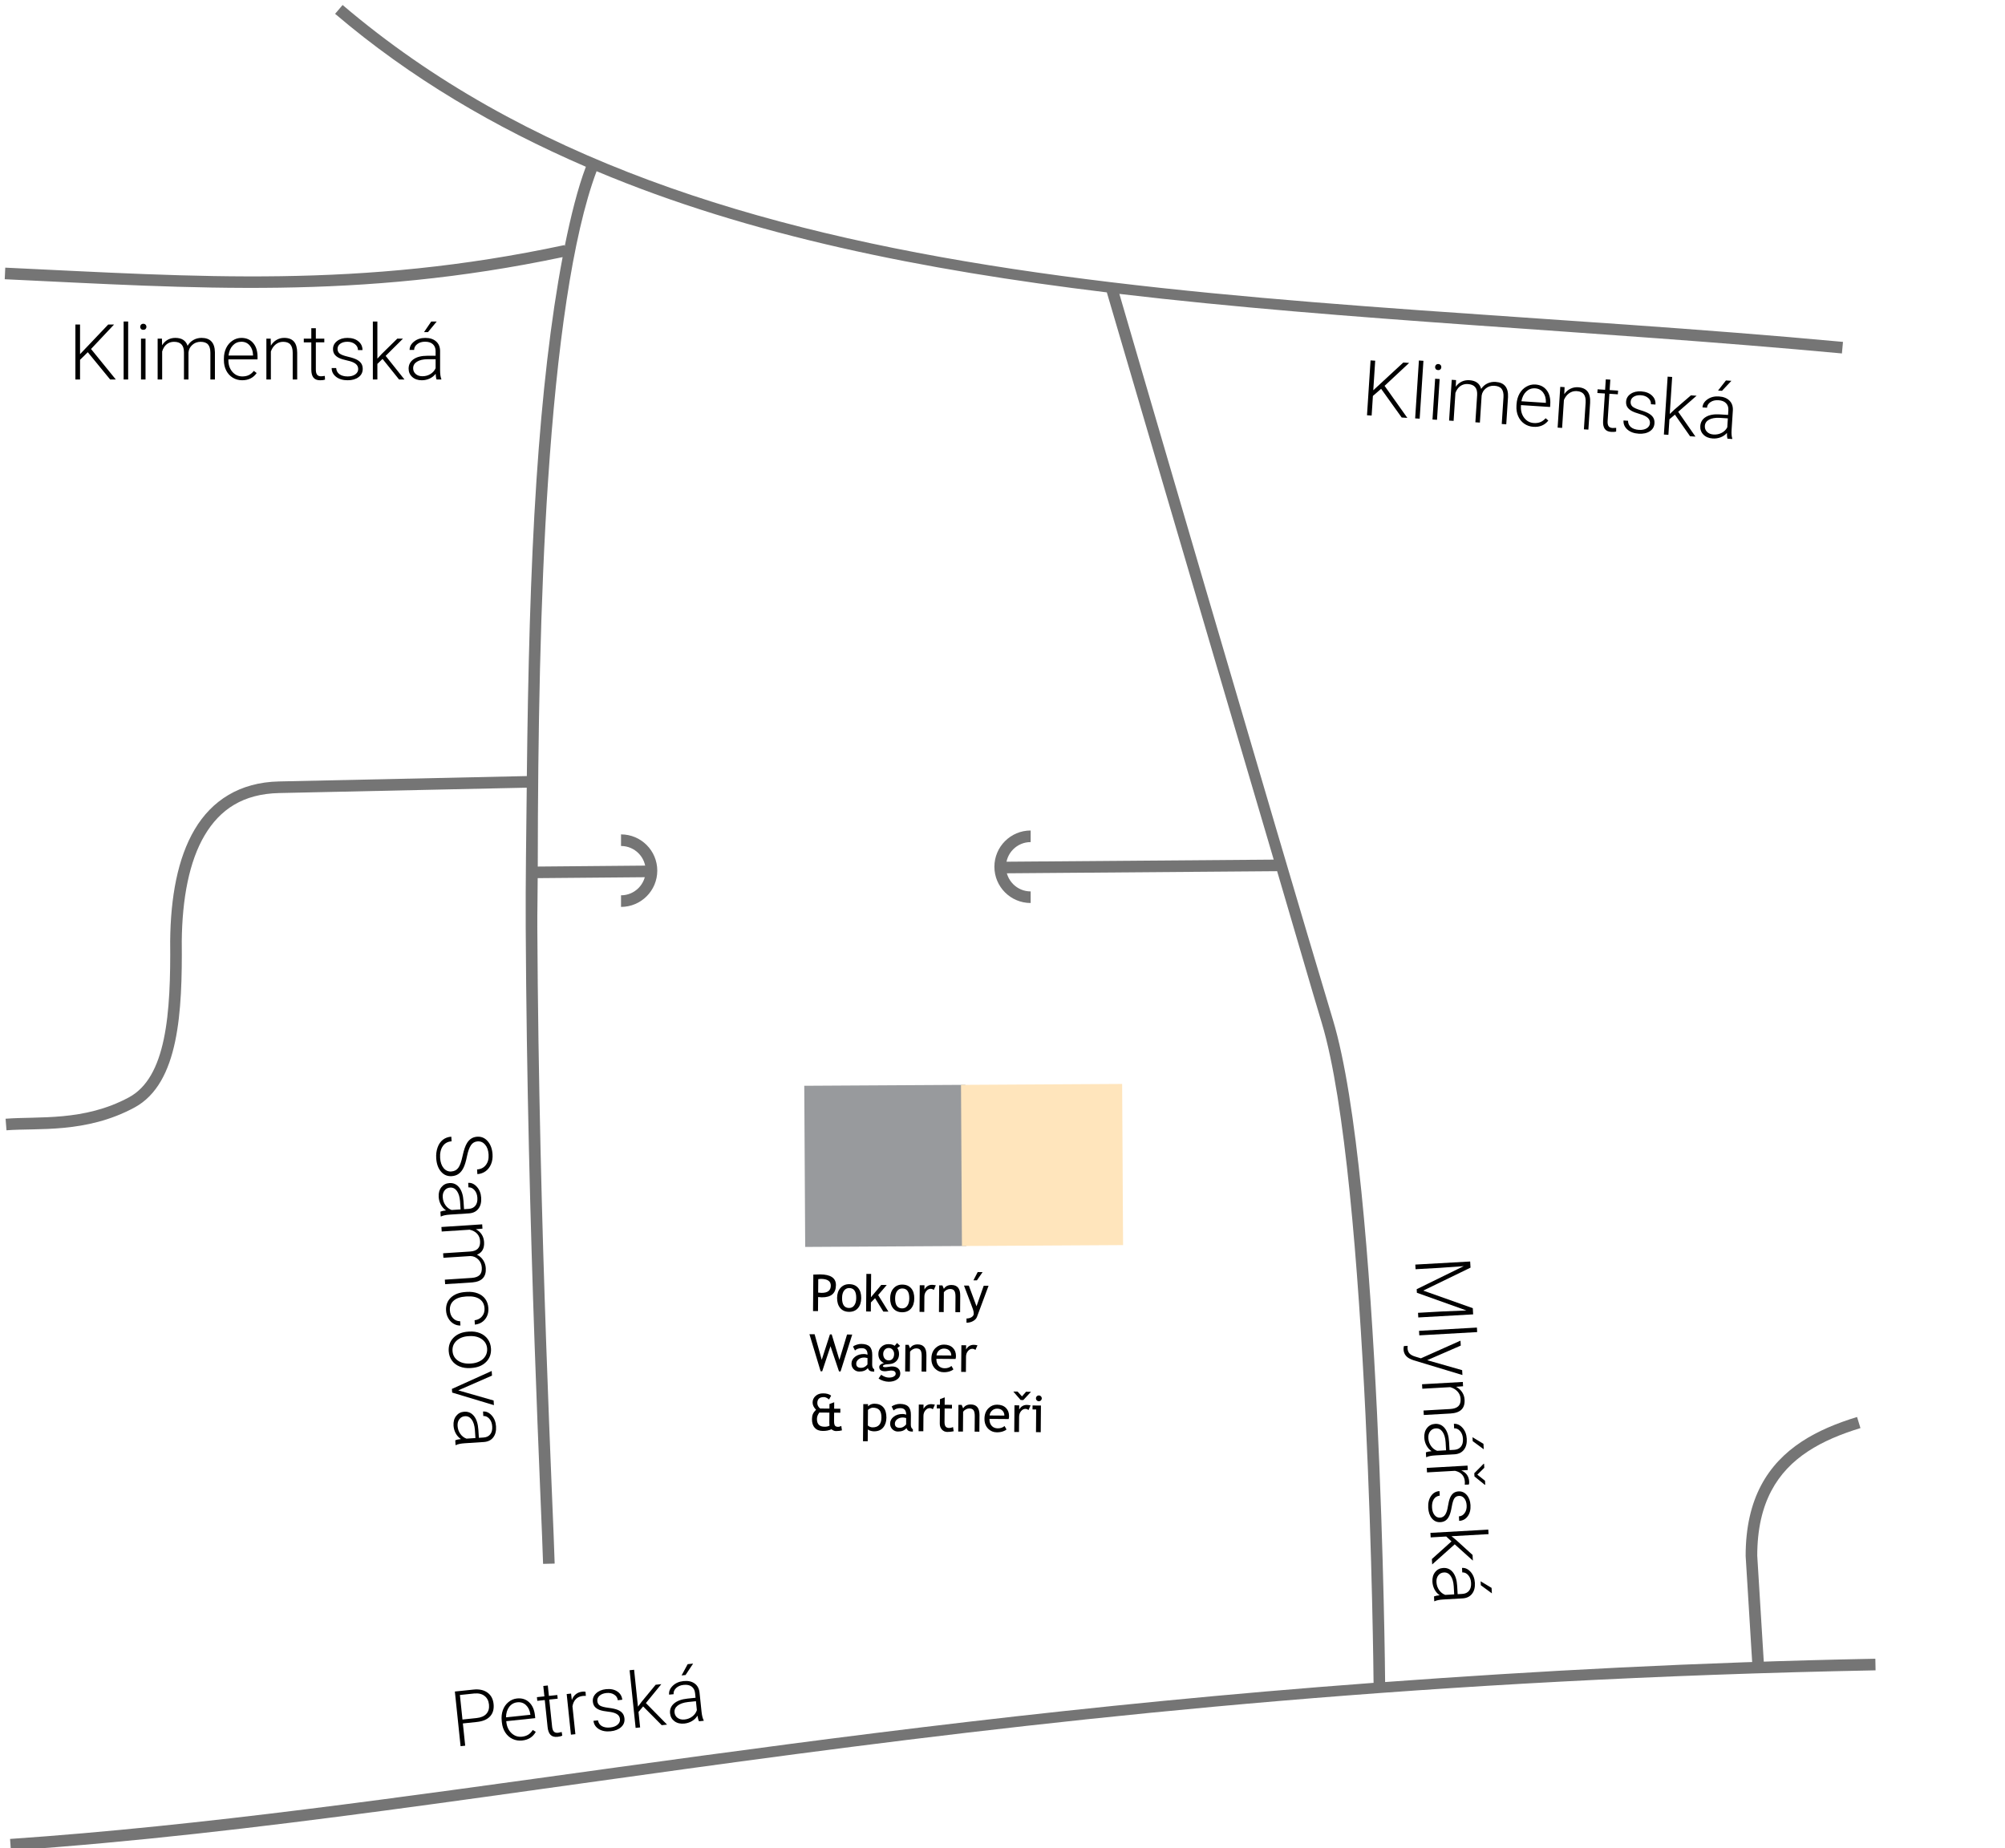 <?xml version="1.0" encoding="UTF-8" standalone="no"?>
<svg
   xmlns:dc="http://purl.org/dc/elements/1.1/"
   xmlns:cc="http://creativecommons.org/ns#"
   xmlns:rdf="http://www.w3.org/1999/02/22-rdf-syntax-ns#"
   xmlns:svg="http://www.w3.org/2000/svg"
   xmlns="http://www.w3.org/2000/svg"
   xmlns:sodipodi="http://sodipodi.sourceforge.net/DTD/sodipodi-0.dtd"
   xmlns:inkscape="http://www.inkscape.org/namespaces/inkscape"
   width="191.956mm"
   height="176.931mm"
   viewBox="0 0 191.956 176.931"
   version="1.1"
   id="svg8"
   inkscape:version="1.0 (4035a4fb49, 2020-05-01)"
   sodipodi:docname="mapa-pw-b.svg"
   inkscape:export-filename="C:\Users\petrs\Desktop\mapa.png"
   inkscape:export-xdpi="132.36116"
   inkscape:export-ydpi="132.36116">
  <defs
     id="defs2" />
  <sodipodi:namedview
     fit-margin-bottom="0"
     fit-margin-right="0"
     fit-margin-left="0"
     fit-margin-top="0"
     id="base"
     pagecolor="#ffffff"
     bordercolor="#666666"
     borderopacity="1.0"
     inkscape:pageopacity="0.0"
     inkscape:pageshadow="2"
     inkscape:zoom="0.6388177"
     inkscape:cx="250.86768"
     inkscape:cy="280.52496"
     inkscape:document-units="mm"
     inkscape:current-layer="layer1"
     inkscape:document-rotation="0"
     showgrid="false"
     inkscape:window-width="1920"
     inkscape:window-height="1017"
     inkscape:window-x="1912"
     inkscape:window-y="-8"
     inkscape:window-maximized="1" />
  <g
     transform="translate(-17.374,-100.02)"
     inkscape:label="Vrstva 1"
     inkscape:groupmode="layer"
     id="layer1">
    <path
       id="path951"
       d="m 50.175,100.498 -0.719,0.846 c 7.23,6.157 15.311,10.881 24.008,14.64 -0.781,2.071 -1.436,4.702 -2.026,7.608 l -0.025,-0.111 c -19.604,4.192 -35.023,3.033 -53.535,2.16 l -0.051,1.109 c 18.361,0.866 33.852,2.002 53.412,-2.117 -1.13,5.93 -1.958,13.137 -2.504,21.349 -0.582,8.754 -0.812,18.482 -0.922,28.33 l -23.736,0.514 c -3.759,0.082 -6.432,1.833 -8.067,4.596 -1.635,2.763 -2.301,6.492 -2.344,10.686 v 0.006 0.006 c 0.032,3.416 -0.052,6.718 -0.613,9.378 -0.561,2.66 -1.576,4.621 -3.336,5.569 -4.309,2.323 -8.622,1.798 -11.808,2.047 l 0.086,1.106 c 2.974,-0.232 7.607,0.326 12.249,-2.176 2.163,-1.166 3.301,-3.499 3.895,-6.317 0.594,-2.818 0.669,-6.178 0.637,-9.618 0.043,-4.076 0.712,-7.629 2.188,-10.122 1.477,-2.496 3.696,-3.976 7.135,-4.051 l 23.705,-0.514 c -0.044,4.465 -0.121,8.923 -0.098,13.368 0.151,29.256 1.553,56.544 1.662,60.936 l 1.109,-0.027 c -0.112,-4.512 -1.509,-31.691 -1.66,-60.915 -0.008,-1.564 0.035,-3.13 0.035,-4.702 l 10.417,-0.09 -0.01,-1.111 -10.399,0.092 c 0.011,-12.754 0.234,-25.632 0.984,-36.917 0.849,-12.774 2.331,-23.481 4.647,-29.647 14.694,6.182 31.272,9.465 48.849,11.599 0.13,0.444 9.334,31.802 15.978,54.301 l -25.676,0.201 0.008,1.109 25.994,-0.203 c 1.754,5.934 3.125,10.71 4.282,14.556 2.227,7.401 3.497,23.389 4.176,37.444 0.665,13.773 0.77,25.224 0.775,25.699 -55.979,4.153 -93.203,12.372 -130.539,14.943 l 0.076,1.109 c 47.276,-3.257 93.618,-15.607 178.524,-17.249 l -0.021,-1.111 c -17.234,0.333 -32.542,1.182 -46.933,2.231 -0.005,-0.532 -0.108,-11.914 -0.772,-25.676 -0.68,-14.08 -1.905,-30.003 -4.223,-37.71 -5.52,-18.349 -20.093,-68.277 -20.449,-69.499 21.969,2.593 45.455,3.501 69.177,5.7 l 0.102,-1.106 C 138.765,127.644 84.793,129.977 50.175,100.498 Z M 195.167,235.666 c -1.915,0.585 -3.734,1.324 -5.319,2.369 -1.585,1.045 -2.935,2.403 -3.877,4.192 -0.942,1.789 -1.472,4 -1.471,6.731 v 0.016 l 0.627,10.204 1.109,-0.068 -0.625,-10.153 c -4.9e-4,-2.588 0.497,-4.604 1.344,-6.213 0.847,-1.608 2.044,-2.82 3.504,-3.782 1.459,-0.962 3.18,-1.668 5.032,-2.233 z"
       style="color:#000000;font-style:normal;font-variant:normal;font-weight:normal;font-stretch:normal;font-size:medium;line-height:normal;font-family:sans-serif;font-variant-ligatures:normal;font-variant-position:normal;font-variant-caps:normal;font-variant-numeric:normal;font-variant-alternates:normal;font-variant-east-asian:normal;font-feature-settings:normal;font-variation-settings:normal;text-indent:0;text-align:start;text-decoration:none;text-decoration-line:none;text-decoration-style:solid;text-decoration-color:#000000;letter-spacing:normal;word-spacing:normal;text-transform:none;writing-mode:lr-tb;direction:ltr;text-orientation:mixed;dominant-baseline:auto;baseline-shift:baseline;text-anchor:start;white-space:normal;shape-padding:0;shape-margin:0;inline-size:0;clip-rule:nonzero;display:inline;overflow:visible;visibility:visible;opacity:1;isolation:auto;mix-blend-mode:normal;color-interpolation:sRGB;color-interpolation-filters:linearRGB;solid-color:#000000;solid-opacity:1;vector-effect:none;fill:#757575;fill-opacity:1;fill-rule:nonzero;stroke:none;stroke-width:1.11;stroke-linecap:butt;stroke-linejoin:miter;stroke-miterlimit:4;stroke-dasharray:none;stroke-dashoffset:0;stroke-opacity:1;color-rendering:auto;image-rendering:auto;shape-rendering:auto;text-rendering:auto;enable-background:accumulate;stop-color:#000000;stop-opacity:1" />
    <g
       transform="matrix(1.159,-0.272,0.272,1.159,-63.113,57.06)"
       id="g948">
      <rect
         y="124.158"
         x="131.571"
         height="12.959"
         width="12.959"
         id="rect1001"
         style="opacity:1;vector-effect:none;fill:#989a9d;fill-opacity:1;stroke:none;stroke-width:0.382;stroke-linecap:butt;stroke-linejoin:miter;stroke-miterlimit:4;stroke-dasharray:none;stroke-dashoffset:0;stroke-opacity:1;paint-order:stroke markers fill;stop-color:#000000;stop-opacity:1"
         transform="rotate(12.876)" />
      <rect
         style="opacity:1;vector-effect:none;fill:#ffe5bc;fill-opacity:1;stroke:none;stroke-width:0.382;stroke-linecap:butt;stroke-linejoin:miter;stroke-miterlimit:4;stroke-dasharray:none;stroke-dashoffset:0;stroke-opacity:1;paint-order:stroke markers fill;stop-color:#000000;stop-opacity:1"
         id="rect1003"
         width="12.959"
         height="12.959"
         x="144.176"
         y="124.158"
         transform="rotate(12.876)" />
      <g
         style="font-size:3.384px;line-height:1.15;font-family:'Caveat Brush';-inkscape-font-specification:'Caveat Brush';letter-spacing:0px;word-spacing:0px;stroke-width:0.085"
         id="text888-2"
         transform="matrix(1.177,0.286,-0.286,1.177,25.956,-66.442)"
         aria-label="Pokorný Wagner  &amp; partneři">
        <path
           id="path1180"
           style="font-style:normal;font-variant:normal;font-weight:normal;font-stretch:normal;font-family:'Trebuchet MS';-inkscape-font-specification:'Trebuchet MS';stroke-width:0.085"
           d="m 103.171,173.394 v 0.932 h -0.33 v -2.421 q 0.375,-0.017 0.453,-0.017 1.054,0 1.054,0.706 0,0.816 -0.932,0.816 -0.056,0 -0.245,-0.017 z m 0,-1.191 v 0.894 q 0.21,0.017 0.221,0.017 0.615,0 0.615,-0.484 0,-0.443 -0.656,-0.443 -0.066,0 -0.18,0.017 z" />
        <path
           id="path1182"
           style="font-style:normal;font-variant:normal;font-weight:normal;font-stretch:normal;font-family:'Trebuchet MS';-inkscape-font-specification:'Trebuchet MS';stroke-width:0.085"
           d="m 104.431,173.437 q 0,-0.41 0.22,-0.661 0.221,-0.253 0.582,-0.253 0.38,0 0.59,0.243 0.21,0.241 0.21,0.671 0,0.428 -0.215,0.676 -0.215,0.246 -0.585,0.246 -0.378,0 -0.59,-0.25 -0.212,-0.25 -0.212,-0.673 z m 0.33,0 q 0,0.666 0.471,0.666 0.22,0 0.344,-0.178 0.126,-0.178 0.126,-0.487 0,-0.658 -0.469,-0.658 -0.215,0 -0.344,0.175 -0.127,0.175 -0.127,0.482 z" />
        <path
           id="path1184"
           style="font-style:normal;font-variant:normal;font-weight:normal;font-stretch:normal;font-family:'Trebuchet MS';-inkscape-font-specification:'Trebuchet MS';stroke-width:0.085"
           d="m 107.508,174.326 -0.555,-0.886 -0.274,0.283 v 0.603 h -0.314 v -2.495 h 0.314 v 1.548 l 0.677,-0.823 h 0.367 l -0.567,0.673 0.692,1.097 z" />
        <path
           id="path1186"
           style="font-style:normal;font-variant:normal;font-weight:normal;font-stretch:normal;font-family:'Trebuchet MS';-inkscape-font-specification:'Trebuchet MS';stroke-width:0.085"
           d="m 107.954,173.437 q 0,-0.41 0.22,-0.661 0.221,-0.253 0.582,-0.253 0.38,0 0.59,0.243 0.21,0.241 0.21,0.671 0,0.428 -0.215,0.676 -0.215,0.246 -0.585,0.246 -0.378,0 -0.59,-0.25 -0.212,-0.25 -0.212,-0.673 z m 0.33,0 q 0,0.666 0.471,0.666 0.22,0 0.344,-0.178 0.126,-0.178 0.126,-0.487 0,-0.658 -0.469,-0.658 -0.215,0 -0.344,0.175 -0.127,0.175 -0.127,0.482 z" />
        <path
           id="path1188"
           style="font-style:normal;font-variant:normal;font-weight:normal;font-stretch:normal;font-family:'Trebuchet MS';-inkscape-font-specification:'Trebuchet MS';stroke-width:0.085"
           d="m 110.849,172.858 q -0.102,-0.071 -0.207,-0.071 -0.167,0 -0.292,0.154 -0.124,0.154 -0.124,0.37 v 1.015 h -0.314 v -1.77 h 0.314 v 0.283 q 0.172,-0.316 0.511,-0.316 0.084,0 0.243,0.03 z" />
        <path
           id="path1190"
           style="font-style:normal;font-variant:normal;font-weight:normal;font-stretch:normal;font-family:'Trebuchet MS';-inkscape-font-specification:'Trebuchet MS';stroke-width:0.085"
           d="m 112.292,174.326 v -1.029 q 0,-0.283 -0.086,-0.395 -0.084,-0.114 -0.284,-0.114 -0.107,0 -0.225,0.064 -0.117,0.064 -0.18,0.159 v 1.315 h -0.314 v -1.77 h 0.215 l 0.099,0.228 q 0.155,-0.261 0.507,-0.261 0.582,0 0.582,0.707 v 1.096 z" />
        <path
           id="path1192"
           style="font-style:normal;font-variant:normal;font-weight:normal;font-stretch:normal;font-family:'Trebuchet MS';-inkscape-font-specification:'Trebuchet MS';stroke-width:0.085"
           d="m 113.729,174.626 q -0.061,0.169 -0.258,0.281 -0.195,0.112 -0.436,0.112 v -0.281 q 0.197,0 0.337,-0.092 0.14,-0.091 0.14,-0.223 0,-0.145 -0.051,-0.286 -0.051,-0.142 -0.132,-0.35 l -0.479,-1.231 h 0.321 l 0.521,1.368 0.468,-1.368 h 0.321 z m 0.349,-2.974 -0.373,0.55 h -0.231 l 0.279,-0.55 z" />
        <path
           id="path1194"
           style="font-style:normal;font-variant:normal;font-weight:normal;font-stretch:normal;font-family:'Trebuchet MS';-inkscape-font-specification:'Trebuchet MS';stroke-width:0.085"
           d="m 104.701,178.32 h -0.104 l -0.577,-1.669 -0.539,1.669 h -0.104 l -0.763,-2.454 h 0.344 l 0.486,1.69 0.532,-1.69 h 0.116 l 0.525,1.687 0.494,-1.687 h 0.344 z" />
        <path
           id="path1196"
           style="font-style:normal;font-variant:normal;font-weight:normal;font-stretch:normal;font-family:'Trebuchet MS';-inkscape-font-specification:'Trebuchet MS';stroke-width:0.085"
           d="m 106.512,178.083 q -0.188,0.236 -0.577,0.236 -0.208,0 -0.362,-0.15 -0.152,-0.152 -0.152,-0.377 0,-0.269 0.235,-0.454 0.236,-0.187 0.601,-0.187 0.099,0 0.225,0.043 0,-0.43 -0.383,-0.43 -0.294,0 -0.453,0.159 l -0.132,-0.263 q 0.089,-0.073 0.246,-0.124 0.159,-0.053 0.302,-0.053 0.385,0 0.559,0.175 0.175,0.175 0.175,0.557 v 0.635 q 0,0.233 0.139,0.311 v 0.157 q -0.192,0 -0.288,-0.054 -0.094,-0.054 -0.136,-0.18 z m -0.03,-0.666 q -0.149,-0.033 -0.208,-0.033 -0.238,0 -0.388,0.122 -0.15,0.122 -0.15,0.289 0,0.276 0.326,0.276 0.238,0 0.421,-0.226 z" />
        <path
           id="path1198"
           style="font-style:normal;font-variant:normal;font-weight:normal;font-stretch:normal;font-family:'Trebuchet MS';-inkscape-font-specification:'Trebuchet MS';stroke-width:0.085"
           d="m 107.226,178.771 0.17,-0.251 q 0.274,0.183 0.506,0.183 0.213,0 0.335,-0.074 0.124,-0.073 0.124,-0.182 0,-0.215 -0.311,-0.215 -0.053,0 -0.192,0.026 -0.139,0.026 -0.216,0.026 -0.377,0 -0.377,-0.284 0,-0.088 0.088,-0.159 0.089,-0.071 0.22,-0.102 -0.373,-0.175 -0.373,-0.608 0,-0.278 0.193,-0.463 0.193,-0.185 0.478,-0.185 0.261,0 0.408,0.107 l 0.157,-0.188 0.205,0.193 -0.188,0.142 q 0.121,0.157 0.121,0.41 0,0.268 -0.167,0.449 -0.167,0.182 -0.438,0.208 l -0.259,0.026 q -0.046,0.005 -0.124,0.036 -0.078,0.03 -0.078,0.079 0,0.068 0.162,0.068 0.071,0 0.221,-0.025 0.15,-0.026 0.223,-0.026 0.261,0 0.406,0.126 0.147,0.124 0.147,0.345 0,0.245 -0.22,0.395 -0.218,0.15 -0.554,0.15 -0.172,0 -0.362,-0.061 -0.19,-0.061 -0.306,-0.149 z m 0.666,-2.034 q -0.164,0 -0.268,0.116 -0.102,0.116 -0.102,0.281 0,0.185 0.099,0.307 0.101,0.121 0.271,0.121 0.167,0 0.261,-0.117 0.094,-0.119 0.094,-0.311 0,-0.165 -0.102,-0.281 -0.101,-0.116 -0.253,-0.116 z" />
        <path
           id="path1200"
           style="font-style:normal;font-variant:normal;font-weight:normal;font-stretch:normal;font-family:'Trebuchet MS';-inkscape-font-specification:'Trebuchet MS';stroke-width:0.085"
           d="m 110.078,178.287 v -1.029 q 0,-0.283 -0.086,-0.395 -0.084,-0.114 -0.284,-0.114 -0.107,0 -0.225,0.065 -0.117,0.064 -0.18,0.159 v 1.315 h -0.314 v -1.77 h 0.215 l 0.099,0.228 q 0.155,-0.261 0.507,-0.261 0.582,0 0.582,0.707 v 1.096 z" />
        <path
           id="path1202"
           style="font-style:normal;font-variant:normal;font-weight:normal;font-stretch:normal;font-family:'Trebuchet MS';-inkscape-font-specification:'Trebuchet MS';stroke-width:0.085"
           d="m 112.33,177.432 h -1.276 q 0,0.311 0.17,0.478 0.15,0.145 0.387,0.145 0.269,0 0.449,-0.157 l 0.132,0.226 q -0.073,0.073 -0.223,0.126 -0.188,0.069 -0.42,0.069 -0.334,0 -0.567,-0.226 -0.259,-0.25 -0.259,-0.671 0,-0.438 0.266,-0.702 0.238,-0.236 0.563,-0.236 0.378,0 0.593,0.213 0.208,0.205 0.208,0.544 0,0.104 -0.025,0.192 z m -0.762,-0.684 q -0.21,0 -0.352,0.136 -0.135,0.129 -0.154,0.321 h 0.98 q 0,-0.19 -0.119,-0.317 -0.131,-0.139 -0.355,-0.139 z" />
        <path
           id="path1204"
           style="font-style:normal;font-variant:normal;font-weight:normal;font-stretch:normal;font-family:'Trebuchet MS';-inkscape-font-specification:'Trebuchet MS';stroke-width:0.085"
           d="m 113.645,176.819 q -0.102,-0.071 -0.207,-0.071 -0.167,0 -0.292,0.154 -0.124,0.154 -0.124,0.37 v 1.015 h -0.314 v -1.77 h 0.314 v 0.283 q 0.172,-0.316 0.511,-0.316 0.084,0 0.243,0.03 z" />
        <path
           id="path1206"
           style="font-style:normal;font-variant:normal;font-weight:normal;font-stretch:normal;font-family:'Trebuchet MS';-inkscape-font-specification:'Trebuchet MS';stroke-width:0.085"
           d="m 104.127,182.163 q -0.24,0.117 -0.578,0.117 -0.345,0 -0.534,-0.203 -0.188,-0.205 -0.188,-0.578 0,-0.192 0.056,-0.332 0.058,-0.14 0.21,-0.291 -0.233,-0.231 -0.233,-0.481 0,-0.253 0.19,-0.431 0.192,-0.18 0.512,-0.18 0.34,0 0.525,0.15 l -0.137,0.254 q -0.188,-0.157 -0.337,-0.157 -0.44,0 -0.44,0.397 0,0.215 0.192,0.364 h 0.615 v -0.302 l 0.314,-0.121 v 0.428 h 0.411 v 0.264 h -0.411 v 0.545 q 0,0.228 0.061,0.311 0.061,0.083 0.212,0.083 0.089,0 0.21,-0.061 l 0.045,0.292 q -0.173,0.05 -0.397,0.05 -0.154,0 -0.297,-0.117 z m -0.147,-0.435 v -0.668 h -0.666 q -0.157,0.202 -0.157,0.423 0,0.516 0.504,0.516 0.225,0 0.337,-0.081 -0.018,-0.076 -0.018,-0.19 z" />
        <path
           id="path1208"
           style="font-style:normal;font-variant:normal;font-weight:normal;font-stretch:normal;font-family:'Trebuchet MS';-inkscape-font-specification:'Trebuchet MS';stroke-width:0.085"
           d="m 106.54,182.15 v 0.791 h -0.314 v -2.464 h 0.314 v 0.145 q 0.178,-0.178 0.431,-0.178 0.377,0 0.587,0.235 0.21,0.235 0.21,0.687 0,0.403 -0.212,0.659 -0.211,0.254 -0.611,0.254 -0.112,0 -0.241,-0.04 -0.127,-0.04 -0.164,-0.091 z m 0,-1.291 v 1.031 q 0.03,0.045 0.126,0.086 0.096,0.04 0.187,0.04 0.585,0 0.585,-0.661 0,-0.335 -0.139,-0.491 -0.139,-0.155 -0.444,-0.155 -0.066,0 -0.162,0.046 -0.096,0.046 -0.152,0.104 z" />
        <path
           id="path1210"
           style="font-style:normal;font-variant:normal;font-weight:normal;font-stretch:normal;font-family:'Trebuchet MS';-inkscape-font-specification:'Trebuchet MS';stroke-width:0.085"
           d="m 109.109,182.044 q -0.188,0.236 -0.577,0.236 -0.208,0 -0.362,-0.15 -0.152,-0.152 -0.152,-0.377 0,-0.269 0.235,-0.454 0.236,-0.187 0.601,-0.187 0.099,0 0.225,0.043 0,-0.43 -0.383,-0.43 -0.294,0 -0.453,0.159 l -0.132,-0.263 q 0.089,-0.073 0.246,-0.124 0.159,-0.053 0.302,-0.053 0.385,0 0.559,0.175 0.175,0.175 0.175,0.557 v 0.635 q 0,0.233 0.139,0.311 v 0.157 q -0.192,0 -0.288,-0.054 -0.094,-0.054 -0.136,-0.18 z m -0.03,-0.666 q -0.149,-0.033 -0.208,-0.033 -0.238,0 -0.388,0.122 -0.15,0.122 -0.15,0.289 0,0.276 0.326,0.276 0.238,0 0.421,-0.226 z" />
        <path
           id="path1212"
           style="font-style:normal;font-variant:normal;font-weight:normal;font-stretch:normal;font-family:'Trebuchet MS';-inkscape-font-specification:'Trebuchet MS';stroke-width:0.085"
           d="m 110.849,180.78 q -0.102,-0.071 -0.207,-0.071 -0.167,0 -0.292,0.154 -0.124,0.154 -0.124,0.37 v 1.015 h -0.314 v -1.77 h 0.314 v 0.283 q 0.172,-0.316 0.511,-0.316 0.084,0 0.243,0.03 z" />
        <path
           id="path1214"
           style="font-style:normal;font-variant:normal;font-weight:normal;font-stretch:normal;font-family:'Trebuchet MS';-inkscape-font-specification:'Trebuchet MS';stroke-width:0.085"
           d="m 111.315,180.726 h -0.205 v -0.248 h 0.205 v -0.37 l 0.314,-0.121 v 0.491 h 0.486 v 0.248 h -0.486 v 0.879 q 0,0.223 0.074,0.317 0.076,0.094 0.243,0.094 0.121,0 0.25,-0.061 l 0.046,0.276 q -0.195,0.05 -0.428,0.05 -0.21,0 -0.355,-0.155 -0.144,-0.157 -0.144,-0.395 z" />
        <path
           id="path1216"
           style="font-style:normal;font-variant:normal;font-weight:normal;font-stretch:normal;font-family:'Trebuchet MS';-inkscape-font-specification:'Trebuchet MS';stroke-width:0.085"
           d="m 113.633,182.248 v -1.029 q 0,-0.283 -0.086,-0.395 -0.084,-0.114 -0.284,-0.114 -0.107,0 -0.225,0.064 -0.117,0.064 -0.18,0.159 v 1.315 h -0.314 v -1.77 h 0.215 l 0.099,0.228 q 0.155,-0.261 0.507,-0.261 0.582,0 0.582,0.707 v 1.096 z" />
        <path
           id="path1218"
           style="font-style:normal;font-variant:normal;font-weight:normal;font-stretch:normal;font-family:'Trebuchet MS';-inkscape-font-specification:'Trebuchet MS';stroke-width:0.085"
           d="m 115.886,181.393 h -1.276 q 0,0.311 0.17,0.478 0.15,0.145 0.387,0.145 0.269,0 0.449,-0.157 l 0.132,0.226 q -0.073,0.073 -0.223,0.126 -0.188,0.069 -0.42,0.069 -0.334,0 -0.567,-0.226 -0.259,-0.25 -0.259,-0.671 0,-0.438 0.266,-0.702 0.238,-0.236 0.563,-0.236 0.378,0 0.593,0.213 0.208,0.205 0.208,0.544 0,0.104 -0.025,0.192 z m -0.762,-0.684 q -0.21,0 -0.352,0.135 -0.135,0.129 -0.154,0.321 h 0.98 q 0,-0.19 -0.119,-0.317 -0.131,-0.139 -0.355,-0.139 z" />
        <path
           id="path1220"
           style="font-style:normal;font-variant:normal;font-weight:normal;font-stretch:normal;font-family:'Trebuchet MS';-inkscape-font-specification:'Trebuchet MS';stroke-width:0.085"
           d="m 117.201,180.78 q -0.102,-0.071 -0.207,-0.071 -0.167,0 -0.292,0.154 -0.124,0.154 -0.124,0.37 v 1.015 h -0.314 v -1.77 h 0.314 v 0.283 q 0.172,-0.316 0.511,-0.316 0.084,0 0.243,0.03 z m 0.152,-1.208 -0.504,0.552 h -0.177 l -0.492,-0.559 h 0.284 l 0.294,0.317 0.269,-0.311 z" />
        <path
           id="path1222"
           style="font-style:normal;font-variant:normal;font-weight:normal;font-stretch:normal;font-family:'Trebuchet MS';-inkscape-font-specification:'Trebuchet MS';stroke-width:0.085"
           d="m 117.879,179.809 q 0.081,0 0.137,0.058 0.058,0.056 0.058,0.135 0,0.081 -0.058,0.139 -0.056,0.056 -0.137,0.056 -0.079,0 -0.137,-0.056 -0.056,-0.058 -0.056,-0.139 0,-0.081 0.056,-0.137 0.056,-0.056 0.137,-0.056 z m -0.172,2.439 v -1.505 h -0.243 v -0.264 h 0.557 v 1.77 z" />
      </g>
    </g>
    <g
       transform="matrix(1.049,0,0,1.049,-11.206,-10.743)"
       style="font-size:7.056px;line-height:1.25;font-family:'Caveat Brush';-inkscape-font-specification:'Caveat Brush';letter-spacing:0px;word-spacing:0px;fill:#000000;fill-opacity:1;stroke-width:0.265"
       id="text921"
       aria-label="Klimentská">
      <path
         id="path1034"
         style="font-style:normal;font-variant:normal;font-weight:300;font-stretch:normal;font-size:7.056px;font-family:Roboto;-inkscape-font-specification:'Roboto Light';fill:#000000;fill-opacity:1;stroke-width:0.265"
         d="m 35.256,137.73 -0.706,0.696 v 1.795 h -0.424 v -5.016 h 0.424 v 2.704 l 2.57,-2.704 h 0.534 l -2.102,2.232 2.263,2.784 h -0.517 z" />
      <path
         id="path1036"
         style="font-style:normal;font-variant:normal;font-weight:300;font-stretch:normal;font-size:7.056px;font-family:Roboto;-inkscape-font-specification:'Roboto Light';fill:#000000;fill-opacity:1;stroke-width:0.265"
         d="m 38.942,140.221 h -0.413 v -5.292 h 0.413 z" />
      <path
         id="path1038"
         style="font-style:normal;font-variant:normal;font-weight:300;font-stretch:normal;font-size:7.056px;font-family:Roboto;-inkscape-font-specification:'Roboto Light';fill:#000000;fill-opacity:1;stroke-width:0.265"
         d="m 40.527,140.221 h -0.413 v -3.728 h 0.413 z m -0.486,-4.806 q 0,-0.117 0.076,-0.196 0.076,-0.083 0.207,-0.083 0.131,0 0.207,0.083 0.079,0.079 0.079,0.196 0,0.117 -0.079,0.196 -0.076,0.079 -0.207,0.079 -0.131,0 -0.207,-0.079 -0.076,-0.079 -0.076,-0.196 z" />
      <path
         id="path1040"
         style="font-style:normal;font-variant:normal;font-weight:300;font-stretch:normal;font-size:7.056px;font-family:Roboto;-inkscape-font-specification:'Roboto Light';fill:#000000;fill-opacity:1;stroke-width:0.265"
         d="m 42.026,136.493 0.014,0.606 q 0.207,-0.338 0.517,-0.506 0.31,-0.169 0.689,-0.169 0.882,0 1.12,0.723 0.2,-0.348 0.534,-0.534 0.334,-0.189 0.737,-0.189 1.199,0 1.223,1.309 v 2.487 H 46.446 v -2.456 q -0.003,-0.5 -0.217,-0.741 -0.21,-0.241 -0.689,-0.241 -0.444,0.007 -0.751,0.289 -0.307,0.279 -0.341,0.682 v 2.467 h -0.413 v -2.487 q -0.003,-0.479 -0.227,-0.713 -0.22,-0.238 -0.682,-0.238 -0.389,0 -0.668,0.224 -0.279,0.22 -0.413,0.658 v 2.556 h -0.413 v -3.728 z" />
      <path
         id="path1042"
         style="font-style:normal;font-variant:normal;font-weight:300;font-stretch:normal;font-size:7.056px;font-family:Roboto;-inkscape-font-specification:'Roboto Light';fill:#000000;fill-opacity:1;stroke-width:0.265"
         d="m 49.35,140.29 q -0.475,0 -0.861,-0.234 -0.382,-0.234 -0.596,-0.651 -0.214,-0.42 -0.214,-0.941 v -0.148 q 0,-0.537 0.207,-0.968 0.21,-0.431 0.582,-0.675 0.372,-0.248 0.806,-0.248 0.679,0 1.075,0.465 0.4,0.462 0.4,1.264 v 0.231 h -2.66 v 0.079 q 0,0.634 0.362,1.058 0.365,0.42 0.916,0.42 0.331,0 0.582,-0.121 0.255,-0.121 0.462,-0.386 l 0.258,0.196 q -0.455,0.658 -1.319,0.658 z m -0.076,-3.514 q -0.465,0 -0.785,0.341 -0.317,0.341 -0.386,0.916 h 2.236 v -0.045 q -0.017,-0.537 -0.307,-0.875 -0.289,-0.338 -0.758,-0.338 z" />
      <path
         id="path1044"
         style="font-style:normal;font-variant:normal;font-weight:300;font-stretch:normal;font-size:7.056px;font-family:Roboto;-inkscape-font-specification:'Roboto Light';fill:#000000;fill-opacity:1;stroke-width:0.265"
         d="m 51.951,136.493 0.014,0.637 q 0.21,-0.345 0.524,-0.524 0.314,-0.183 0.692,-0.183 0.599,0 0.892,0.338 0.293,0.338 0.296,1.013 v 2.446 h -0.41 v -2.449 q -0.003,-0.5 -0.214,-0.744 -0.207,-0.245 -0.665,-0.245 -0.382,0 -0.679,0.241 -0.293,0.238 -0.434,0.644 v 2.553 h -0.41 v -3.728 z" />
      <path
         id="path1046"
         style="font-style:normal;font-variant:normal;font-weight:300;font-stretch:normal;font-size:7.056px;font-family:Roboto;-inkscape-font-specification:'Roboto Light';fill:#000000;fill-opacity:1;stroke-width:0.265"
         d="m 56.071,135.539 v 0.954 h 0.772 v 0.338 h -0.772 v 2.484 q 0,0.31 0.11,0.462 0.114,0.152 0.376,0.152 0.103,0 0.334,-0.035 l 0.017,0.338 q -0.162,0.059 -0.441,0.059 -0.424,0 -0.617,-0.245 -0.193,-0.248 -0.193,-0.727 v -2.487 h -0.686 v -0.338 h 0.686 v -0.954 z" />
      <path
         id="path1048"
         style="font-style:normal;font-variant:normal;font-weight:300;font-stretch:normal;font-size:7.056px;font-family:Roboto;-inkscape-font-specification:'Roboto Light';fill:#000000;fill-opacity:1;stroke-width:0.265"
         d="m 59.937,139.273 q 0,-0.307 -0.248,-0.493 -0.245,-0.186 -0.741,-0.289 -0.496,-0.107 -0.772,-0.241 -0.272,-0.138 -0.407,-0.334 -0.131,-0.196 -0.131,-0.475 0,-0.441 0.369,-0.727 0.369,-0.289 0.944,-0.289 0.624,0 0.999,0.31 0.379,0.307 0.379,0.803 h -0.413 q 0,-0.327 -0.276,-0.544 -0.272,-0.217 -0.689,-0.217 -0.407,0 -0.655,0.183 -0.245,0.179 -0.245,0.469 0,0.279 0.203,0.434 0.207,0.152 0.748,0.279 0.544,0.127 0.813,0.272 0.272,0.145 0.403,0.348 0.131,0.203 0.131,0.493 0,0.472 -0.382,0.754 -0.379,0.282 -0.992,0.282 -0.651,0 -1.058,-0.314 -0.403,-0.317 -0.403,-0.799 h 0.413 q 0.024,0.362 0.303,0.565 0.282,0.2 0.744,0.2 0.431,0 0.696,-0.189 0.265,-0.189 0.265,-0.479 z" />
      <path
         id="path1050"
         style="font-style:normal;font-variant:normal;font-weight:300;font-stretch:normal;font-size:7.056px;font-family:Roboto;-inkscape-font-specification:'Roboto Light';fill:#000000;fill-opacity:1;stroke-width:0.265"
         d="m 62.159,138.343 -0.472,0.455 v 1.423 h -0.413 v -5.292 h 0.413 v 3.387 l 0.389,-0.42 1.426,-1.402 h 0.52 l -1.581,1.571 1.719,2.157 h -0.493 z" />
      <path
         id="path1052"
         style="font-style:normal;font-variant:normal;font-weight:300;font-stretch:normal;font-size:7.056px;font-family:Roboto;-inkscape-font-specification:'Roboto Light';fill:#000000;fill-opacity:1;stroke-width:0.265"
         d="m 67.085,140.221 q -0.062,-0.176 -0.079,-0.52 -0.217,0.282 -0.555,0.438 -0.334,0.152 -0.71,0.152 -0.537,0 -0.872,-0.3 -0.331,-0.3 -0.331,-0.758 0,-0.544 0.451,-0.861 0.455,-0.317 1.264,-0.317 h 0.748 v -0.424 q 0,-0.4 -0.248,-0.627 -0.245,-0.231 -0.717,-0.231 -0.431,0 -0.713,0.22 -0.282,0.22 -0.282,0.531 l -0.413,-0.003 q 0,-0.444 0.413,-0.768 0.413,-0.327 1.016,-0.327 0.624,0 0.982,0.314 0.362,0.31 0.372,0.868 v 1.764 q 0,0.541 0.114,0.81 v 0.041 z m -1.295,-0.296 q 0.413,0 0.737,-0.2 0.327,-0.2 0.475,-0.534 v -0.82 h -0.737 q -0.617,0.007 -0.965,0.227 -0.348,0.217 -0.348,0.599 0,0.314 0.231,0.52 0.234,0.207 0.606,0.207 z m 0.813,-4.995 h 0.5 l -0.796,0.965 h -0.362 z" />
    </g>
    <g
       style="font-size:7.056px;line-height:1.25;font-family:'Caveat Brush';-inkscape-font-specification:'Caveat Brush';letter-spacing:0px;word-spacing:0px;fill:#000000;fill-opacity:1;stroke-width:0.265"
       id="text952"
       transform="matrix(1.047,0.068,-0.068,1.047,-11.206,-10.743)"
       aria-label="Klimentská">
      <path
         id="path1013"
         style="font-style:normal;font-variant:normal;font-weight:300;font-stretch:normal;font-size:7.056px;font-family:Roboto;-inkscape-font-specification:'Roboto Light';fill:#000000;fill-opacity:1;stroke-width:0.265"
         d="m 162.085,130.814 -0.706,0.696 v 1.795 h -0.424 v -5.016 h 0.424 v 2.704 l 2.57,-2.704 h 0.534 l -2.102,2.232 2.263,2.784 h -0.517 z" />
      <path
         id="path1015"
         style="font-style:normal;font-variant:normal;font-weight:300;font-stretch:normal;font-size:7.056px;font-family:Roboto;-inkscape-font-specification:'Roboto Light';fill:#000000;fill-opacity:1;stroke-width:0.265"
         d="m 165.771,133.305 h -0.413 v -5.292 h 0.413 z" />
      <path
         id="path1017"
         style="font-style:normal;font-variant:normal;font-weight:300;font-stretch:normal;font-size:7.056px;font-family:Roboto;-inkscape-font-specification:'Roboto Light';fill:#000000;fill-opacity:1;stroke-width:0.265"
         d="m 167.356,133.305 h -0.413 v -3.728 h 0.413 z m -0.486,-4.806 q 0,-0.117 0.076,-0.196 0.076,-0.083 0.207,-0.083 0.131,0 0.207,0.083 0.079,0.079 0.079,0.196 0,0.117 -0.079,0.196 -0.076,0.079 -0.207,0.079 -0.131,0 -0.207,-0.079 -0.076,-0.079 -0.076,-0.196 z" />
      <path
         id="path1019"
         style="font-style:normal;font-variant:normal;font-weight:300;font-stretch:normal;font-size:7.056px;font-family:Roboto;-inkscape-font-specification:'Roboto Light';fill:#000000;fill-opacity:1;stroke-width:0.265"
         d="m 168.855,129.577 0.014,0.606 q 0.207,-0.338 0.517,-0.506 0.31,-0.169 0.689,-0.169 0.882,0 1.12,0.723 0.2,-0.348 0.534,-0.534 0.334,-0.189 0.737,-0.189 1.199,0 1.223,1.309 v 2.487 h -0.413 v -2.456 q -0.003,-0.5 -0.217,-0.741 -0.21,-0.241 -0.689,-0.241 -0.444,0.007 -0.751,0.289 -0.307,0.279 -0.341,0.682 v 2.467 h -0.413 v -2.487 q -0.003,-0.479 -0.227,-0.713 -0.22,-0.238 -0.682,-0.238 -0.389,0 -0.668,0.224 -0.279,0.22 -0.413,0.658 v 2.556 h -0.413 v -3.728 z" />
      <path
         id="path1021"
         style="font-style:normal;font-variant:normal;font-weight:300;font-stretch:normal;font-size:7.056px;font-family:Roboto;-inkscape-font-specification:'Roboto Light';fill:#000000;fill-opacity:1;stroke-width:0.265"
         d="m 176.179,133.374 q -0.475,0 -0.861,-0.234 -0.382,-0.234 -0.596,-0.651 -0.214,-0.42 -0.214,-0.941 v -0.148 q 0,-0.537 0.207,-0.968 0.21,-0.431 0.582,-0.675 0.372,-0.248 0.806,-0.248 0.679,0 1.075,0.465 0.4,0.462 0.4,1.264 v 0.231 h -2.66 v 0.079 q 0,0.634 0.362,1.058 0.365,0.42 0.916,0.42 0.331,0 0.582,-0.121 0.255,-0.121 0.462,-0.386 l 0.258,0.196 q -0.455,0.658 -1.319,0.658 z m -0.076,-3.514 q -0.465,0 -0.785,0.341 -0.317,0.341 -0.386,0.916 h 2.236 v -0.045 q -0.017,-0.537 -0.307,-0.875 -0.289,-0.338 -0.758,-0.338 z" />
      <path
         id="path1023"
         style="font-style:normal;font-variant:normal;font-weight:300;font-stretch:normal;font-size:7.056px;font-family:Roboto;-inkscape-font-specification:'Roboto Light';fill:#000000;fill-opacity:1;stroke-width:0.265"
         d="m 178.78,129.577 0.014,0.637 q 0.21,-0.345 0.524,-0.524 0.314,-0.183 0.692,-0.183 0.599,0 0.892,0.338 0.293,0.338 0.296,1.013 v 2.446 h -0.41 v -2.449 q -0.003,-0.5 -0.214,-0.744 -0.207,-0.245 -0.665,-0.245 -0.382,0 -0.679,0.241 -0.293,0.238 -0.434,0.644 v 2.553 h -0.41 v -3.728 z" />
      <path
         id="path1025"
         style="font-style:normal;font-variant:normal;font-weight:300;font-stretch:normal;font-size:7.056px;font-family:Roboto;-inkscape-font-specification:'Roboto Light';fill:#000000;fill-opacity:1;stroke-width:0.265"
         d="m 182.9,128.623 v 0.954 h 0.772 v 0.338 h -0.772 v 2.484 q 0,0.31 0.11,0.462 0.114,0.152 0.376,0.152 0.103,0 0.334,-0.034 l 0.017,0.338 q -0.162,0.059 -0.441,0.059 -0.424,0 -0.617,-0.245 -0.193,-0.248 -0.193,-0.727 v -2.487 h -0.686 v -0.338 h 0.686 v -0.954 z" />
      <path
         id="path1027"
         style="font-style:normal;font-variant:normal;font-weight:300;font-stretch:normal;font-size:7.056px;font-family:Roboto;-inkscape-font-specification:'Roboto Light';fill:#000000;fill-opacity:1;stroke-width:0.265"
         d="m 186.766,132.358 q 0,-0.307 -0.248,-0.493 -0.245,-0.186 -0.741,-0.289 -0.496,-0.107 -0.772,-0.241 -0.272,-0.138 -0.407,-0.334 -0.131,-0.196 -0.131,-0.475 0,-0.441 0.369,-0.727 0.369,-0.289 0.944,-0.289 0.624,0 0.999,0.31 0.379,0.307 0.379,0.803 h -0.413 q 0,-0.327 -0.276,-0.544 -0.272,-0.217 -0.689,-0.217 -0.407,0 -0.655,0.183 -0.245,0.179 -0.245,0.469 0,0.279 0.203,0.434 0.207,0.152 0.748,0.279 0.544,0.127 0.813,0.272 0.272,0.145 0.403,0.348 0.131,0.203 0.131,0.493 0,0.472 -0.382,0.754 -0.379,0.282 -0.992,0.282 -0.651,0 -1.058,-0.314 -0.403,-0.317 -0.403,-0.799 h 0.413 q 0.024,0.362 0.303,0.565 0.282,0.2 0.744,0.2 0.431,0 0.696,-0.189 0.265,-0.189 0.265,-0.479 z" />
      <path
         id="path1029"
         style="font-style:normal;font-variant:normal;font-weight:300;font-stretch:normal;font-size:7.056px;font-family:Roboto;-inkscape-font-specification:'Roboto Light';fill:#000000;fill-opacity:1;stroke-width:0.265"
         d="m 188.988,131.427 -0.472,0.455 v 1.423 h -0.413 v -5.292 h 0.413 v 3.387 l 0.389,-0.42 1.426,-1.402 h 0.52 l -1.581,1.571 1.719,2.157 h -0.493 z" />
      <path
         id="path1031"
         style="font-style:normal;font-variant:normal;font-weight:300;font-stretch:normal;font-size:7.056px;font-family:Roboto;-inkscape-font-specification:'Roboto Light';fill:#000000;fill-opacity:1;stroke-width:0.265"
         d="m 193.914,133.305 q -0.062,-0.176 -0.079,-0.52 -0.217,0.282 -0.555,0.438 -0.334,0.152 -0.71,0.152 -0.537,0 -0.872,-0.3 -0.331,-0.3 -0.331,-0.758 0,-0.544 0.451,-0.861 0.455,-0.317 1.264,-0.317 h 0.748 v -0.424 q 0,-0.4 -0.248,-0.627 -0.245,-0.231 -0.717,-0.231 -0.431,0 -0.713,0.22 -0.282,0.22 -0.282,0.531 l -0.413,-0.003 q 0,-0.444 0.413,-0.768 0.413,-0.327 1.016,-0.327 0.624,0 0.982,0.314 0.362,0.31 0.372,0.868 v 1.764 q 0,0.541 0.114,0.81 v 0.041 z m -1.295,-0.296 q 0.413,0 0.737,-0.2 0.327,-0.2 0.475,-0.534 v -0.82 h -0.737 q -0.617,0.007 -0.965,0.227 -0.348,0.217 -0.348,0.599 0,0.314 0.231,0.52 0.234,0.207 0.606,0.207 z m 0.813,-4.995 h 0.5 l -0.796,0.965 h -0.362 z" />
    </g>
    <g
       style="font-size:7.056px;line-height:1.25;font-family:'Caveat Brush';-inkscape-font-specification:'Caveat Brush';letter-spacing:0px;word-spacing:0px;fill:#000000;fill-opacity:1;stroke-width:0.265"
       id="text956"
       transform="matrix(0.068,1.047,-1.047,0.068,-11.206,-10.743)"
       aria-label="Samcova">
      <path
         id="path979"
         style="font-style:normal;font-variant:normal;font-weight:300;font-stretch:normal;font-size:7.056px;font-family:Roboto;-inkscape-font-specification:'Roboto Light';fill:#000000;fill-opacity:1;stroke-width:0.265"
         d="m 216.44,-54.511 q 0,-0.417 -0.293,-0.658 -0.293,-0.245 -1.071,-0.462 -0.779,-0.22 -1.137,-0.479 -0.51,-0.365 -0.51,-0.958 0,-0.575 0.472,-0.934 0.475,-0.362 1.213,-0.362 0.5,0 0.892,0.193 0.396,0.193 0.613,0.537 0.217,0.345 0.217,0.768 h -0.427 q 0,-0.513 -0.351,-0.823 -0.351,-0.314 -0.944,-0.314 -0.575,0 -0.916,0.258 -0.341,0.255 -0.341,0.668 0,0.382 0.307,0.624 0.307,0.241 0.982,0.427 0.675,0.183 1.023,0.382 0.348,0.196 0.524,0.472 0.176,0.276 0.176,0.651 0,0.593 -0.475,0.951 -0.472,0.358 -1.247,0.358 -0.531,0 -0.975,-0.189 -0.441,-0.189 -0.672,-0.531 -0.227,-0.341 -0.227,-0.782 h 0.424 q 0,0.531 0.396,0.837 0.396,0.307 1.054,0.307 0.586,0 0.941,-0.258 0.355,-0.258 0.355,-0.686 z" />
      <path
         id="path981"
         style="font-style:normal;font-variant:normal;font-weight:300;font-stretch:normal;font-size:7.056px;font-family:Roboto;-inkscape-font-specification:'Roboto Light';fill:#000000;fill-opacity:1;stroke-width:0.265"
         d="m 220.033,-53.278 q -0.062,-0.176 -0.079,-0.52 -0.217,0.282 -0.555,0.438 -0.334,0.152 -0.71,0.152 -0.537,0 -0.872,-0.3 -0.331,-0.3 -0.331,-0.758 0,-0.544 0.451,-0.861 0.455,-0.317 1.264,-0.317 h 0.748 v -0.424 q 0,-0.4 -0.248,-0.627 -0.245,-0.231 -0.717,-0.231 -0.431,0 -0.713,0.22 -0.282,0.22 -0.282,0.531 l -0.413,-0.003 q 0,-0.444 0.413,-0.768 0.413,-0.327 1.016,-0.327 0.624,0 0.982,0.314 0.362,0.31 0.372,0.868 v 1.764 q 0,0.541 0.114,0.81 v 0.041 z m -1.295,-0.296 q 0.413,0 0.737,-0.2 0.327,-0.2 0.475,-0.534 v -0.82 h -0.737 q -0.617,0.007 -0.965,0.227 -0.348,0.217 -0.348,0.599 0,0.314 0.231,0.52 0.234,0.207 0.606,0.207 z" />
      <path
         id="path983"
         style="font-style:normal;font-variant:normal;font-weight:300;font-stretch:normal;font-size:7.056px;font-family:Roboto;-inkscape-font-specification:'Roboto Light';fill:#000000;fill-opacity:1;stroke-width:0.265"
         d="m 221.831,-57.006 0.014,0.606 q 0.207,-0.338 0.517,-0.506 0.31,-0.169 0.689,-0.169 0.882,0 1.12,0.723 0.2,-0.348 0.534,-0.534 0.334,-0.189 0.737,-0.189 1.199,0 1.223,1.309 v 2.487 h -0.413 v -2.456 q -0.003,-0.5 -0.217,-0.741 -0.21,-0.241 -0.689,-0.241 -0.444,0.007 -0.751,0.289 -0.307,0.279 -0.341,0.682 v 2.467 h -0.413 v -2.487 q -0.003,-0.479 -0.227,-0.713 -0.22,-0.238 -0.682,-0.238 -0.389,0 -0.668,0.224 -0.279,0.22 -0.413,0.658 v 2.556 h -0.413 v -3.728 z" />
      <path
         id="path985"
         style="font-style:normal;font-variant:normal;font-weight:300;font-stretch:normal;font-size:7.056px;font-family:Roboto;-inkscape-font-specification:'Roboto Light';fill:#000000;fill-opacity:1;stroke-width:0.265"
         d="m 229.09,-53.557 q 0.431,0 0.72,-0.241 0.293,-0.245 0.317,-0.63 h 0.396 q -0.017,0.341 -0.214,0.624 -0.196,0.279 -0.524,0.438 -0.324,0.158 -0.696,0.158 -0.734,0 -1.164,-0.51 -0.427,-0.51 -0.427,-1.371 v -0.124 q 0,-0.551 0.193,-0.975 0.193,-0.424 0.551,-0.655 0.362,-0.231 0.844,-0.231 0.613,0 1.009,0.365 0.4,0.365 0.427,0.961 h -0.396 q -0.028,-0.438 -0.317,-0.706 -0.286,-0.269 -0.723,-0.269 -0.558,0 -0.868,0.403 -0.307,0.403 -0.307,1.13 v 0.121 q 0,0.713 0.307,1.113 0.31,0.4 0.872,0.4 z" />
      <path
         id="path987"
         style="font-style:normal;font-variant:normal;font-weight:300;font-stretch:normal;font-size:7.056px;font-family:Roboto;-inkscape-font-specification:'Roboto Light';fill:#000000;fill-opacity:1;stroke-width:0.265"
         d="m 231.123,-55.197 q 0,-0.537 0.207,-0.968 0.21,-0.431 0.589,-0.668 0.382,-0.241 0.865,-0.241 0.744,0 1.206,0.524 0.462,0.52 0.462,1.381 v 0.086 q 0,0.541 -0.21,0.975 -0.207,0.431 -0.586,0.665 -0.379,0.234 -0.865,0.234 -0.741,0 -1.206,-0.52 -0.462,-0.524 -0.462,-1.385 z m 0.413,0.114 q 0,0.668 0.345,1.099 0.348,0.427 0.91,0.427 0.558,0 0.903,-0.427 0.348,-0.431 0.348,-1.133 v -0.079 q 0,-0.427 -0.158,-0.782 -0.158,-0.355 -0.444,-0.548 -0.286,-0.196 -0.655,-0.196 -0.551,0 -0.899,0.434 -0.348,0.431 -0.348,1.13 z" />
      <path
         id="path989"
         style="font-style:normal;font-variant:normal;font-weight:300;font-stretch:normal;font-size:7.056px;font-family:Roboto;-inkscape-font-specification:'Roboto Light';fill:#000000;fill-opacity:1;stroke-width:0.265"
         d="m 236.411,-53.847 1.133,-3.159 h 0.424 l -1.392,3.728 h -0.334 l -1.399,-3.728 h 0.424 z" />
      <path
         id="path991"
         style="font-style:normal;font-variant:normal;font-weight:300;font-stretch:normal;font-size:7.056px;font-family:Roboto;-inkscape-font-specification:'Roboto Light';fill:#000000;fill-opacity:1;stroke-width:0.265"
         d="m 240.938,-53.278 q -0.062,-0.176 -0.079,-0.52 -0.217,0.282 -0.555,0.438 -0.334,0.152 -0.71,0.152 -0.537,0 -0.872,-0.3 -0.331,-0.3 -0.331,-0.758 0,-0.544 0.451,-0.861 0.455,-0.317 1.264,-0.317 h 0.748 v -0.424 q 0,-0.4 -0.248,-0.627 -0.245,-0.231 -0.717,-0.231 -0.431,0 -0.713,0.22 -0.282,0.22 -0.282,0.531 l -0.413,-0.003 q 0,-0.444 0.413,-0.768 0.413,-0.327 1.016,-0.327 0.624,0 0.982,0.314 0.362,0.31 0.372,0.868 v 1.764 q 0,0.541 0.114,0.81 v 0.041 z m -1.295,-0.296 q 0.413,0 0.737,-0.2 0.327,-0.2 0.475,-0.534 v -0.82 h -0.737 q -0.617,0.007 -0.965,0.227 -0.348,0.217 -0.348,0.599 0,0.314 0.231,0.52 0.234,0.207 0.606,0.207 z" />
    </g>
    <g
       style="font-size:7.056px;line-height:1.25;font-family:'Caveat Brush';-inkscape-font-specification:'Caveat Brush';letter-spacing:0px;word-spacing:0px;fill:#000000;fill-opacity:1;stroke-width:0.265"
       id="text960"
       transform="matrix(0.059,1.047,-1.047,0.059,-11.206,-10.743)"
       aria-label="Mlynářská">
      <path
         id="path994"
         style="font-style:normal;font-variant:normal;font-weight:300;font-stretch:normal;font-size:7.056px;font-family:Roboto;-inkscape-font-specification:'Roboto Light';fill:#000000;fill-opacity:1;stroke-width:0.265"
         d="m 230.078,-148.797 1.85,4.427 1.857,-4.427 h 0.565 v 5.016 h -0.424 v -2.184 l 0.034,-2.239 -1.867,4.424 h -0.327 l -1.86,-4.406 0.034,2.208 v 2.198 h -0.424 v -5.016 z" />
      <path
         id="path996"
         style="font-style:normal;font-variant:normal;font-weight:300;font-stretch:normal;font-size:7.056px;font-family:Roboto;-inkscape-font-specification:'Roboto Light';fill:#000000;fill-opacity:1;stroke-width:0.265"
         d="m 235.986,-143.781 h -0.413 v -5.292 h 0.413 z" />
      <path
         id="path998"
         style="font-style:normal;font-variant:normal;font-weight:300;font-stretch:normal;font-size:7.056px;font-family:Roboto;-inkscape-font-specification:'Roboto Light';fill:#000000;fill-opacity:1;stroke-width:0.265"
         d="m 238.291,-144.373 1.089,-3.135 h 0.444 l -1.592,4.362 -0.083,0.193 q -0.307,0.679 -0.947,0.679 -0.148,0 -0.317,-0.048 l -0.003,-0.341 0.214,0.021 q 0.303,0 0.489,-0.152 0.189,-0.148 0.32,-0.513 l 0.183,-0.503 -1.406,-3.697 h 0.451 z" />
      <path
         id="path1000"
         style="font-style:normal;font-variant:normal;font-weight:300;font-stretch:normal;font-size:7.056px;font-family:Roboto;-inkscape-font-specification:'Roboto Light';fill:#000000;fill-opacity:1;stroke-width:0.265"
         d="m 240.851,-147.508 0.014,0.637 q 0.21,-0.345 0.524,-0.524 0.314,-0.183 0.692,-0.183 0.599,0 0.892,0.338 0.293,0.338 0.296,1.013 v 2.446 h -0.41 v -2.449 q -0.003,-0.5 -0.214,-0.744 -0.207,-0.245 -0.665,-0.245 -0.382,0 -0.679,0.241 -0.293,0.238 -0.434,0.644 v 2.553 h -0.41 v -3.728 z" />
      <path
         id="path1002"
         style="font-style:normal;font-variant:normal;font-weight:300;font-stretch:normal;font-size:7.056px;font-family:Roboto;-inkscape-font-specification:'Roboto Light';fill:#000000;fill-opacity:1;stroke-width:0.265"
         d="m 246.683,-143.781 q -0.062,-0.176 -0.079,-0.52 -0.217,0.282 -0.555,0.438 -0.334,0.152 -0.71,0.152 -0.537,0 -0.872,-0.3 -0.331,-0.3 -0.331,-0.758 0,-0.544 0.451,-0.861 0.455,-0.317 1.264,-0.317 h 0.748 v -0.424 q 0,-0.4 -0.248,-0.627 -0.245,-0.231 -0.717,-0.231 -0.431,0 -0.713,0.22 -0.282,0.22 -0.282,0.531 l -0.413,-0.003 q 0,-0.444 0.413,-0.768 0.413,-0.327 1.016,-0.327 0.624,0 0.982,0.314 0.362,0.31 0.372,0.868 v 1.764 q 0,0.541 0.114,0.81 v 0.041 z m -1.295,-0.296 q 0.413,0 0.737,-0.2 0.327,-0.2 0.475,-0.534 v -0.82 h -0.737 q -0.617,0.007 -0.965,0.227 -0.348,0.217 -0.348,0.599 0,0.314 0.231,0.52 0.234,0.207 0.606,0.207 z m 0.813,-4.995 h 0.5 l -0.796,0.965 h -0.362 z" />
      <path
         id="path1004"
         style="font-style:normal;font-variant:normal;font-weight:300;font-stretch:normal;font-size:7.056px;font-family:Roboto;-inkscape-font-specification:'Roboto Light';fill:#000000;fill-opacity:1;stroke-width:0.265"
         d="m 249.829,-147.157 q -0.131,-0.024 -0.279,-0.024 -0.386,0 -0.655,0.217 -0.265,0.214 -0.379,0.624 v 2.56 h -0.41 v -3.728 h 0.403 l 0.007,0.593 q 0.327,-0.661 1.051,-0.661 0.172,0 0.272,0.045 z m -0.848,-1.199 0.593,-0.668 h 0.369 v 0.041 l -0.813,0.899 h -0.296 l -0.813,-0.903 v -0.038 h 0.369 z" />
      <path
         id="path1006"
         style="font-style:normal;font-variant:normal;font-weight:300;font-stretch:normal;font-size:7.056px;font-family:Roboto;-inkscape-font-specification:'Roboto Light';fill:#000000;fill-opacity:1;stroke-width:0.265"
         d="m 252.709,-144.728 q 0,-0.307 -0.248,-0.493 -0.245,-0.186 -0.741,-0.289 -0.496,-0.107 -0.772,-0.241 -0.272,-0.138 -0.407,-0.334 -0.131,-0.196 -0.131,-0.475 0,-0.441 0.369,-0.727 0.369,-0.289 0.944,-0.289 0.624,0 0.999,0.31 0.379,0.307 0.379,0.803 h -0.413 q 0,-0.327 -0.276,-0.544 -0.272,-0.217 -0.689,-0.217 -0.407,0 -0.655,0.183 -0.245,0.179 -0.245,0.469 0,0.279 0.203,0.434 0.207,0.152 0.748,0.279 0.544,0.127 0.813,0.272 0.272,0.145 0.403,0.348 0.131,0.203 0.131,0.493 0,0.472 -0.382,0.754 -0.379,0.282 -0.992,0.282 -0.651,0 -1.058,-0.314 -0.403,-0.317 -0.403,-0.799 h 0.413 q 0.024,0.362 0.303,0.565 0.282,0.2 0.744,0.2 0.431,0 0.696,-0.189 0.265,-0.189 0.265,-0.479 z" />
      <path
         id="path1008"
         style="font-style:normal;font-variant:normal;font-weight:300;font-stretch:normal;font-size:7.056px;font-family:Roboto;-inkscape-font-specification:'Roboto Light';fill:#000000;fill-opacity:1;stroke-width:0.265"
         d="m 254.931,-145.658 -0.472,0.455 v 1.423 h -0.413 v -5.292 h 0.413 v 3.387 l 0.389,-0.42 1.426,-1.402 h 0.52 l -1.581,1.571 1.719,2.157 h -0.493 z" />
      <path
         id="path1010"
         style="font-style:normal;font-variant:normal;font-weight:300;font-stretch:normal;font-size:7.056px;font-family:Roboto;-inkscape-font-specification:'Roboto Light';fill:#000000;fill-opacity:1;stroke-width:0.265"
         d="m 259.857,-143.781 q -0.062,-0.176 -0.079,-0.52 -0.217,0.282 -0.555,0.438 -0.334,0.152 -0.71,0.152 -0.537,0 -0.872,-0.3 -0.331,-0.3 -0.331,-0.758 0,-0.544 0.451,-0.861 0.455,-0.317 1.264,-0.317 h 0.748 v -0.424 q 0,-0.4 -0.248,-0.627 -0.245,-0.231 -0.717,-0.231 -0.431,0 -0.713,0.22 -0.282,0.22 -0.282,0.531 l -0.413,-0.003 q 0,-0.444 0.413,-0.768 0.413,-0.327 1.016,-0.327 0.624,0 0.982,0.314 0.362,0.31 0.372,0.868 v 1.764 q 0,0.541 0.114,0.81 v 0.041 z m -1.295,-0.296 q 0.413,0 0.737,-0.2 0.327,-0.2 0.475,-0.534 v -0.82 h -0.737 q -0.617,0.007 -0.965,0.227 -0.348,0.217 -0.348,0.599 0,0.314 0.231,0.52 0.234,0.207 0.606,0.207 z m 0.813,-4.995 h 0.5 l -0.796,0.965 h -0.362 z" />
    </g>
    <g
       style="font-size:7.056px;line-height:1.25;font-family:'Caveat Brush';-inkscape-font-specification:'Caveat Brush';letter-spacing:0px;word-spacing:0px;fill:#000000;fill-opacity:1;stroke-width:0.265"
       id="text964"
       transform="matrix(1.043,-0.109,0.109,1.043,-11.206,-10.743)"
       aria-label="Petrská">
      <path
         id="path964"
         style="font-style:normal;font-variant:normal;font-weight:300;font-stretch:normal;font-size:7.056px;font-family:Roboto;-inkscape-font-specification:'Roboto Light';fill:#000000;fill-opacity:1;stroke-width:0.265"
         d="m 41.804,268.746 v 2.043 h -0.424 v -5.016 h 1.709 q 0.782,0 1.233,0.4 0.455,0.4 0.455,1.099 0,0.706 -0.438,1.092 -0.434,0.382 -1.261,0.382 z m 0,-0.358 h 1.285 q 0.617,0 0.941,-0.293 0.324,-0.293 0.324,-0.816 0,-0.52 -0.324,-0.827 -0.32,-0.31 -0.913,-0.317 H 41.804 Z" />
      <path
         id="path966"
         style="font-style:normal;font-variant:normal;font-weight:300;font-stretch:normal;font-size:7.056px;font-family:Roboto;-inkscape-font-specification:'Roboto Light';fill:#000000;fill-opacity:1;stroke-width:0.265"
         d="m 47.026,270.858 q -0.475,0 -0.861,-0.234 -0.382,-0.234 -0.596,-0.651 -0.214,-0.42 -0.214,-0.941 v -0.148 q 0,-0.537 0.207,-0.968 0.21,-0.431 0.582,-0.675 0.372,-0.248 0.806,-0.248 0.679,0 1.075,0.465 0.4,0.462 0.4,1.264 v 0.231 h -2.66 v 0.079 q 0,0.634 0.362,1.058 0.365,0.42 0.916,0.42 0.331,0 0.582,-0.121 0.255,-0.121 0.462,-0.386 l 0.258,0.196 q -0.455,0.658 -1.319,0.658 z m -0.076,-3.514 q -0.465,0 -0.785,0.341 -0.317,0.341 -0.386,0.916 h 2.236 v -0.045 q -0.017,-0.537 -0.307,-0.875 -0.289,-0.338 -0.758,-0.338 z" />
      <path
         id="path968"
         style="font-style:normal;font-variant:normal;font-weight:300;font-stretch:normal;font-size:7.056px;font-family:Roboto;-inkscape-font-specification:'Roboto Light';fill:#000000;fill-opacity:1;stroke-width:0.265"
         d="m 49.876,266.107 v 0.954 h 0.772 v 0.338 h -0.772 v 2.484 q 0,0.31 0.11,0.462 0.114,0.152 0.376,0.152 0.103,0 0.334,-0.035 l 0.017,0.338 q -0.162,0.059 -0.441,0.059 -0.424,0 -0.617,-0.245 -0.193,-0.248 -0.193,-0.727 v -2.487 h -0.686 v -0.338 h 0.686 v -0.954 z" />
      <path
         id="path970"
         style="font-style:normal;font-variant:normal;font-weight:300;font-stretch:normal;font-size:7.056px;font-family:Roboto;-inkscape-font-specification:'Roboto Light';fill:#000000;fill-opacity:1;stroke-width:0.265"
         d="m 53.231,267.413 q -0.131,-0.024 -0.279,-0.024 -0.386,0 -0.655,0.217 -0.265,0.214 -0.379,0.624 v 2.56 H 51.509 v -3.728 h 0.403 l 0.007,0.593 q 0.327,-0.661 1.051,-0.661 0.172,0 0.272,0.045 z" />
      <path
         id="path972"
         style="font-style:normal;font-variant:normal;font-weight:300;font-stretch:normal;font-size:7.056px;font-family:Roboto;-inkscape-font-specification:'Roboto Light';fill:#000000;fill-opacity:1;stroke-width:0.265"
         d="m 56.111,269.842 q 0,-0.307 -0.248,-0.493 -0.245,-0.186 -0.741,-0.289 -0.496,-0.107 -0.772,-0.241 -0.272,-0.138 -0.407,-0.334 -0.131,-0.196 -0.131,-0.475 0,-0.441 0.369,-0.727 0.369,-0.289 0.944,-0.289 0.624,0 0.999,0.31 0.379,0.307 0.379,0.803 h -0.413 q 0,-0.327 -0.276,-0.544 -0.272,-0.217 -0.689,-0.217 -0.407,0 -0.655,0.183 -0.245,0.179 -0.245,0.469 0,0.279 0.203,0.434 0.207,0.152 0.748,0.279 0.544,0.127 0.813,0.272 0.272,0.145 0.403,0.348 0.131,0.203 0.131,0.493 0,0.472 -0.382,0.754 -0.379,0.282 -0.992,0.282 -0.651,0 -1.058,-0.314 -0.403,-0.317 -0.403,-0.799 h 0.413 q 0.024,0.362 0.303,0.565 0.282,0.2 0.744,0.2 0.431,0 0.696,-0.189 0.265,-0.189 0.265,-0.479 z" />
      <path
         id="path974"
         style="font-style:normal;font-variant:normal;font-weight:300;font-stretch:normal;font-size:7.056px;font-family:Roboto;-inkscape-font-specification:'Roboto Light';fill:#000000;fill-opacity:1;stroke-width:0.265"
         d="m 58.333,268.912 -0.472,0.455 v 1.423 h -0.413 v -5.292 h 0.413 v 3.387 l 0.389,-0.42 1.426,-1.402 h 0.52 l -1.581,1.571 1.719,2.157 h -0.493 z" />
      <path
         id="path976"
         style="font-style:normal;font-variant:normal;font-weight:300;font-stretch:normal;font-size:7.056px;font-family:Roboto;-inkscape-font-specification:'Roboto Light';fill:#000000;fill-opacity:1;stroke-width:0.265"
         d="m 63.26,270.789 q -0.062,-0.176 -0.079,-0.52 -0.217,0.282 -0.555,0.438 -0.334,0.152 -0.71,0.152 -0.537,0 -0.872,-0.3 -0.331,-0.3 -0.331,-0.758 0,-0.544 0.451,-0.861 0.455,-0.317 1.264,-0.317 h 0.748 v -0.424 q 0,-0.4 -0.248,-0.627 -0.245,-0.231 -0.717,-0.231 -0.431,0 -0.713,0.22 -0.282,0.22 -0.282,0.531 l -0.413,-0.003 q 0,-0.444 0.413,-0.768 0.413,-0.327 1.016,-0.327 0.624,0 0.982,0.314 0.362,0.31 0.372,0.868 v 1.764 q 0,0.541 0.114,0.81 v 0.041 z m -1.295,-0.296 q 0.413,0 0.737,-0.2 0.327,-0.2 0.475,-0.534 v -0.82 h -0.737 q -0.617,0.007 -0.965,0.227 -0.348,0.217 -0.348,0.599 0,0.314 0.231,0.52 0.234,0.207 0.606,0.207 z m 0.813,-4.995 h 0.5 l -0.796,0.965 H 62.119 Z" />
    </g>
    <path
       id="path2509"
       style="font-variation-settings:normal;opacity:1;vector-effect:none;fill:none;fill-opacity:1;stroke:#757575;stroke-width:1.11;stroke-linecap:butt;stroke-linejoin:miter;stroke-miterlimit:4;stroke-dasharray:none;stroke-dashoffset:0;stroke-opacity:1;paint-order:stroke markers fill;stop-color:#000000;stop-opacity:1"
       d="m 116.047,185.909 c -1.611,0 -2.916,-1.306 -2.916,-2.916 0,-1.611 1.306,-2.916 2.916,-2.916"
       sodipodi:nodetypes="csc" />
    <path
       sodipodi:nodetypes="csc"
       d="m 76.83,180.45 c 1.611,0 2.916,1.306 2.916,2.916 0,1.611 -1.306,2.916 -2.916,2.916"
       style="font-variation-settings:normal;opacity:1;vector-effect:none;fill:none;fill-opacity:1;stroke:#757575;stroke-width:1.11;stroke-linecap:butt;stroke-linejoin:miter;stroke-miterlimit:4;stroke-dasharray:none;stroke-dashoffset:0;stroke-opacity:1;paint-order:stroke markers fill;stop-color:#000000;stop-opacity:1"
       id="path2526" />
  </g>
</svg>
